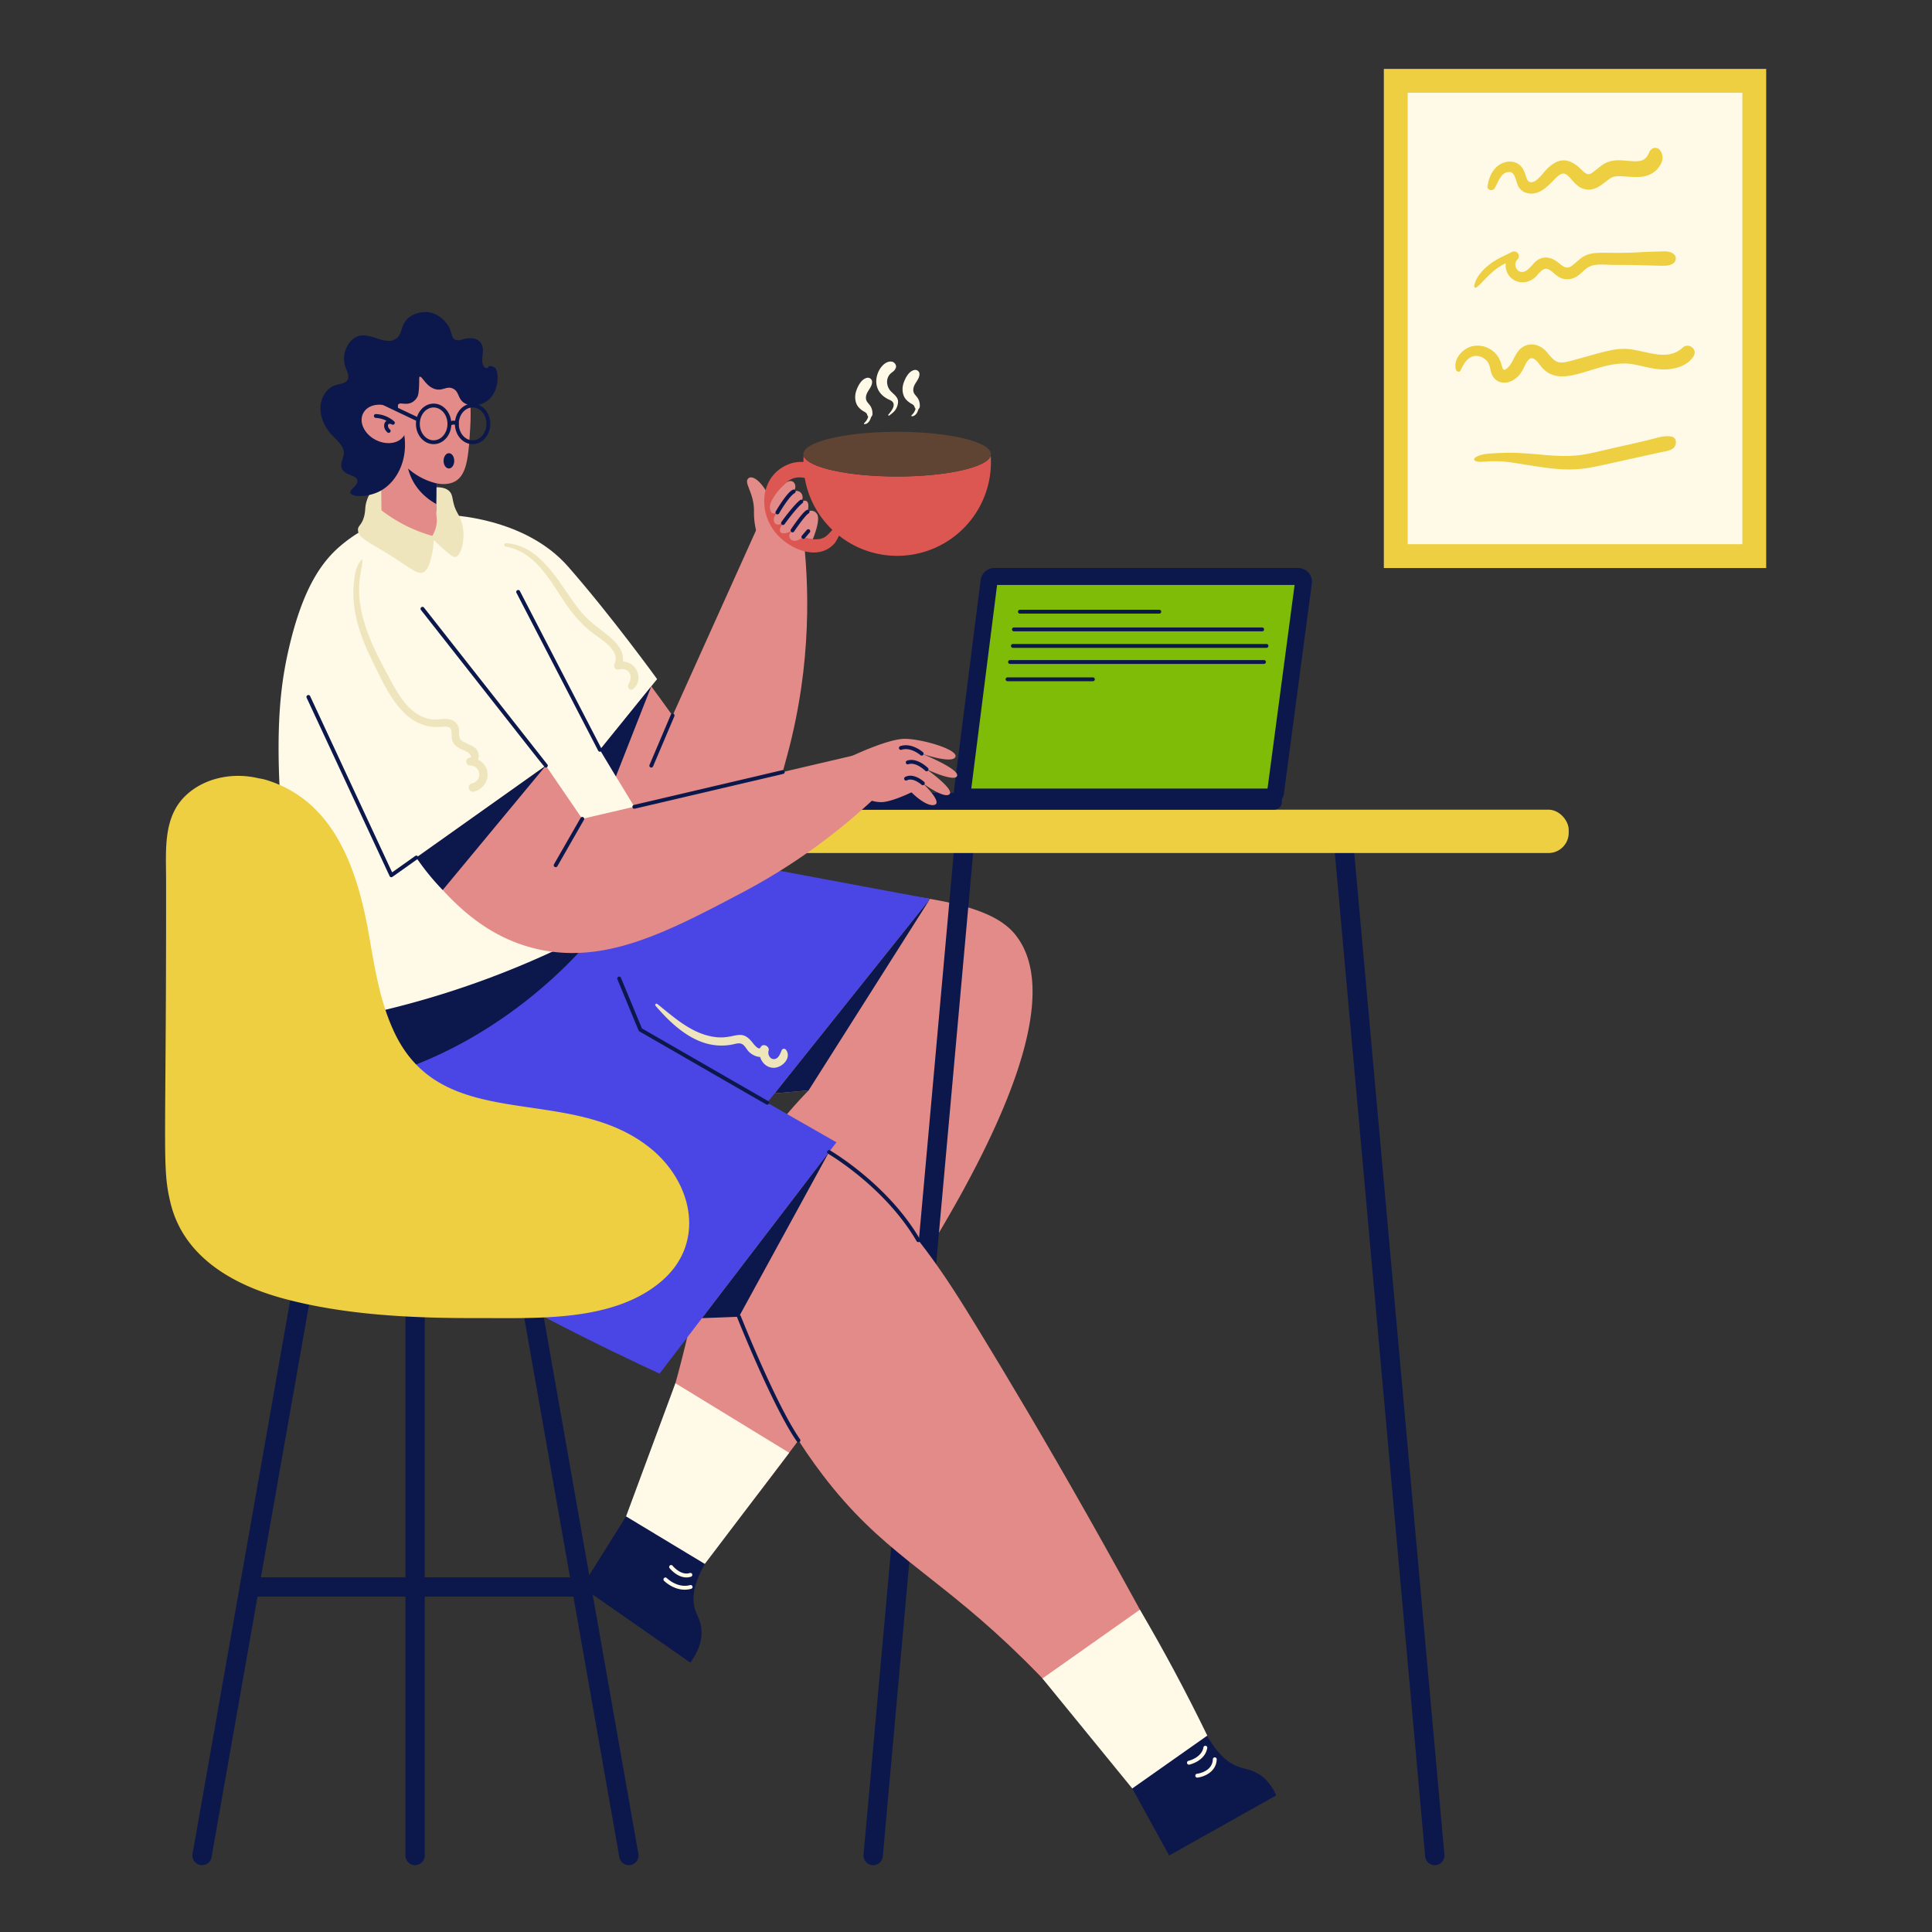 <?xml version="1.0" encoding="UTF-8"?>
<svg xmlns="http://www.w3.org/2000/svg" viewBox="0 0 2000 2000">
  <rect x="0" y="0" width="2000" height="2000" fill="#333333" stroke="none"/>
  <defs>
    <style>.cls-1{fill:#e38b88;}.cls-2{fill:#fff9e8;}.cls-3{fill:#0c184c;}.cls-4{fill:#4a46e6;}.cls-5{fill:#dc5752;}.cls-6{fill:#5f4333;}.cls-7{fill:#edcf41;}.cls-8{fill:#7ebc07;}.cls-9{fill:#efe5bd;}</style>
  </defs>
  <title>Working in Cafe</title>
  <g id="Working_in_Cafe" data-name="Working in Cafe">
    <path class="cls-1" d="M446.37,533.12c24.76,1,63.75,6.33,101.08,31,21,13.83,33.82,28.43,51.22,49.51,25.5,30.9,59.2,73.48,97.57,127.19Q743,637,789.71,533.34l41.62,19.2c6,50.7,9.53,132.68-16,227.92-18,67-34.05,127-75.54,143.41C680.62,947.26,582.7,877,500.5,751Q473.44,642.07,446.37,533.12Z"></path>
    <path class="cls-2" d="M463.38,533.12s79.21,1.5,124.66,53.36S680.24,703,680.24,703L593.17,810.55Q528.27,671.85,463.38,533.12Z"></path>
    <path class="cls-1" d="M787.92,563.6a76.15,76.15,0,0,1-7.4-33.93c.29-19.57-10.58-29.28-6.09-34.21s16.09,4.82,22.91,21.33,12.75,32.31,12.75,32.31Z"></path>
    <path class="cls-1" d="M1050.92,967.41C1021.6,931.1,939.72,924,775.74,913.16a2490,2490,0,0,0-293.89-2.09l-16.56,251,371.79-33.29c-38.12,39.22-62.82,77.54-79.39,110.12-37.92,74.53-35.7,123.71-69.83,231a1121.33,1121.33,0,0,1-50.53,130.1l68.5,45.67C828.94,1494.63,1147.57,1087.07,1050.92,967.41Z"></path>
    <path class="cls-3" d="M656.12,1556.91l-53.79,85.94,112.32,78.33c5.85-8,12.55-20.06,11.46-34.17-.7-9-4.2-14.09-6.19-19.63-4.09-11.38-3.75-30,17.81-61.29Z"></path>
    <path class="cls-3" d="M903.93,1930.83a10,10,0,0,1-10-10.9L988.41,870.79a10,10,0,0,1,10-9.1H1390.8a10,10,0,0,1,10,9.1l94.44,1049.14a10,10,0,0,1-19.92,1.8l-93.62-1040H1007.51l-93.63,1040A10,10,0,0,1,903.93,1930.83Z"></path>
    <path class="cls-1" d="M239.53,1081.25C269.15,1240.57,479.8,1360,765,1363.06c14.47,41.65,40.34,103.12,86.69,163.89,60.25,79,110.91,98.85,193.4,176.71,38.1,36,91.2,92,146.71,174.14l80-38.42c-106.51-206.72-197-361.56-259.29-463.51-34.43-56.34-67.56-108.5-127.5-161.34-65.81-58-104.1-67.58-448.06-248.4L252.77,947.74C232.77,1005.66,233.7,1049.9,239.53,1081.25Z"></path>
    <path class="cls-3" d="M1168.11,1844.13l42.21,76.7L1321,1858.66a47.22,47.22,0,0,0-14.68-19.92c-8.55-6.53-16.49-7.25-23-9.39-10.22-3.32-23.57-12.15-35.85-37.13Z"></path>
    <path class="cls-3" d="M429.68,1930.83a10,10,0,0,1-10-10V1317.1a10,10,0,0,1,20,0v603.73A10,10,0,0,1,429.68,1930.83Z"></path>
    <path class="cls-4" d="M319.3,1060.88c-.66,95.11,31.47,149.42,51.06,175.42,32,42.52,86.41,71.4,193.84,127.43,48.93,25.51,90.16,45.13,118.58,58.23l183.11-239.44-71.71-41,168.55-211-362.32-67.7Z"></path>
    <path class="cls-3" d="M621,960.53S544.77,1064.93,408.74,1110l-43.43-68.84,213.38-84.38Z"></path>
    <path class="cls-5" d="M804.63,553.5c15.68,17,43.11,26.45,58.82,9.53,1.86-2,3.39-5.35,5.14-8.52a97.06,97.06,0,0,0,157-82.79c-3.39,12-45.45,21.53-96.84,21.53s-93.44-9.51-96.83-21.53q-.23,3.25-.23,6.56a33.88,33.88,0,0,0-15.59,2.42C785.86,493,784.39,531.55,804.63,553.5Zm28.43-58.68a96.89,96.89,0,0,0,28.61,53.68c-3.94,4.21-6.84,8.47-13.54,9.51-14.46,2.24-29.92-7.7-37.47-19.65C796.5,515.92,811.76,489.72,833.06,494.82Z"></path>
    <path class="cls-6" d="M928.71,493.25c-51.38,0-93.44-9.51-96.83-21.53a5.76,5.76,0,0,1,.36-4.13C837.58,456,878.73,447,928.71,447s91.14,9,96.48,20.55a5.78,5.78,0,0,1,.36,4.13C1022.16,483.74,980.1,493.25,928.71,493.25Z"></path>
    <rect class="cls-1" x="394.33" y="446.88" width="57.99" height="97.35" transform="translate(8.53 -7.16) rotate(0.98)"></rect>
    <circle class="cls-1" cx="432.75" cy="426.71" r="54.18"></circle>
    <path class="cls-1" d="M412.39,478.86c21.82,19.24,46.51,27.44,59.79,18.8,11.62-7.57,12.84-27,14.54-54a212.62,212.62,0,0,0-.48-32.82l-90.55,4.77Q404,447.22,412.39,478.86Z"></path>
    <path class="cls-3" d="M452.24,500.46A67.63,67.63,0,0,1,422.45,485c4.07,16.38,15,29,29.42,36.89Z"></path>
    <path class="cls-2" d="M354.14,563.64c-19.47,16.07-40.39,42.73-55.49,109.26-9.6,42.34-16.06,97.34-2.56,226.64,4.13,39.5,11.05,94.94,23.21,161.34a928.56,928.56,0,0,0,384-150.24q-108.79-174-215-364.45C444.89,524.59,396.17,529,354.14,563.64Z"></path>
    <path class="cls-3" d="M209.19,1930.83a10,10,0,0,1-9.86-11.74l110.12-624.35a10,10,0,0,1,19.7,3.47L219,1922.57A10,10,0,0,1,209.19,1930.83Z"></path>
    <path class="cls-3" d="M651,1930.83a10,10,0,0,1-9.84-8.26L531.05,1298.21a10,10,0,0,1,19.7-3.47l110.12,624.35A10,10,0,0,1,651,1930.83Z"></path>
    <path class="cls-7" d="M673.93,1189.16c-83.84-68.61-213.72-13.27-265-119-16-33-21.09-69.42-27.52-105.16-11.71-65.12-35.34-135.7-105.21-157.42a55.59,55.59,0,0,0-8.41-1.87c-25.46-6.21-54.27-1.14-74,16.4-25.25,22.4-21.9,57.16-21.87,87.9.3,284.08-4.56,297,4.52,334.94,13.39,56,64.53,85,116.47,99.15C358,1361.74,429,1364.65,496.1,1364.49c60.75-.13,139.12,4,188.49-38.06C730.8,1287.11,717.26,1224.62,673.93,1189.16Z"></path>
    <path class="cls-3" d="M602,1652.85H258.21a10,10,0,1,1,0-20H602a10,10,0,1,1,0,20Z"></path>
    <rect class="cls-7" x="801.89" y="838.17" width="822.04" height="44.88" rx="20.94"></rect>
    <path class="cls-3" d="M1315,833.81h-313.3a14.21,14.21,0,0,1-14.09-16l27.56-217.37A14.21,14.21,0,0,1,1029.29,588h314.65A14.21,14.21,0,0,1,1358,604.11l-28.91,217.37A14.2,14.2,0,0,1,1315,833.81Z"></path>
    <rect class="cls-3" x="867.67" y="820.74" width="459.3" height="17.43" rx="7.97"></rect>
    <polygon class="cls-8" points="1005.47 816.31 1032.19 605.54 1340.17 605.54 1312.14 816.31 1005.47 816.31"></polygon>
    <path class="cls-1" d="M412.61,569.83,602.76,847.68,887.65,781.1q7.7,23.68,15.37,47.38a630.63,630.63,0,0,1-134.45,95.39c-78.26,41.3-144.14,76.07-216.39,57.62S438.35,900.74,395.33,836.16A554.55,554.55,0,0,1,321.06,671C340.29,627.3,372.5,592.81,412.61,569.83Z"></path>
    <path class="cls-2" d="M328,743.92c11.78,39.53,33.81,97.59,77.16,162.16L584.83,778.54l-172.63-231a133.33,133.33,0,0,0-53.89,25.08c-17.77,0-31.52,35.5-37.25,52.3C309.36,659.19,314,697,328,743.92Z"></path>
    <path class="cls-1" d="M401.21,534.39c8.43,5.47,40.87,26.08,60.17,27.06,4.78.25,7.48-.78,9.16-2.47,6.16-6.22-1.26-21.77-2.06-23.4L434.56,523S403.85,516.12,401.21,534.39Z"></path>
    <path class="cls-9" d="M394.58,505.06c-8.14.11-11.92,4.63-14.62,12.38-2.65,7.6-1.2,10-3,17-2.43,9.43-6.64,9.58-6.4,14.3.43,8.37,10.29,11.58,33.55,26.24,21.69,13.67,28.15,20.37,34.31,17.3,4.93-2.46,6.64-9.65,8.75-18.57a64.16,64.16,0,0,0,1.6-18.62,155,155,0,0,1-53.89-26.79Z"></path>
    <path class="cls-9" d="M451.88,504.42q-.11,14.15-.2,28.3a31,31,0,0,1-5.14,23.45,133,133,0,0,0,12.3,12c7,6,10.45,9,12.75,8.37,7-1.79,11.61-23.83,5.05-39.42-2.31-5.48-5.3-8.5-7.26-16.86-1.23-5.27-1.22-8.26-3.68-11.13C462.25,505.08,456.39,504.37,451.88,504.42Z"></path>
    <path class="cls-3" d="M505.75,379.7c-1.29,2.81-4.62.8-5.54-1.34-2.44-5.69.39-12.07-.46-18-.81-5.55-4.49-9.31-10.07-10-9.77-1.18-13.38,3.33-18.2,1.36-5-2-2.7-8.2-8.93-16.59-1.14-1.54-7.51-10.12-18.57-11.84-1-.15-11.07-1.57-19.84,4.8-10.5,7.61-6.36,17.15-14.27,22.56-12.09,8.25-28.36-9.51-42.39-1.12-7.05,4.22-11.41,13.74-11.38,21.6,0,10,5.33,14,4.4,20.16-1,6.59-11.65,5.95-16.47,8.78-12.83,7.56-18.38,27.39-2.94,47.41,4.62,6,12.63,11.14,14.59,18.74,1.76,6.81-5.59,14.32-.71,20.58,4.76,6.1,13.64,5,14.91,10.24,1.31,5.37-8.38,9.78-7.08,13.34,1.52,4.13,17,4.7,29.6-1.5,22.1-10.86,35.72-43.69,20.22-78.28-.23-2.72-1-10.77-.48-11.69,1.78-3.05,8.06,1.11,14.48-2.46a14.14,14.14,0,0,0,5.52-5.78c.46-.9,1.64-3.47,1.78-14.81.05-4.41-.11-5.47.58-5.82,2.32-1.17,6.17,9.7,15.56,12.63,8.2,2.56,12.22-3.53,18.84-.39s4.78,10.4,11.57,14.8c6.57,4.25,16.42,2.71,22.73-1.28,14.16-9,13.83-32.36,8.6-35.55C510.86,379.74,506.62,377.8,505.75,379.7Z"></path>
    <ellipse class="cls-1" cx="397.41" cy="438.81" rx="18.62" ry="24.13" transform="translate(-174.55 591.61) rotate(-62.79)"></ellipse>
    <path class="cls-3" d="M402.36,448.09a2,2,0,0,1-1.28-.47c-4.62-3.88-4.2-9.94-.95-12a27.42,27.42,0,0,0-11.15-3,2,2,0,0,1-1.89-2.1,1.94,1.94,0,0,1,2.1-1.89,31.07,31.07,0,0,1,18.86,7.56,2,2,0,0,1-2.27,3.26c-1.62-.89-3.15-.78-3.63-.36-.81.72-.85,3.49,1.5,5.47A2,2,0,0,1,402.36,448.09Z"></path>
    <polygon class="cls-3" points="962.73 930.54 837.08 1128.74 801.89 1131.89 962.73 930.54"></polygon>
    <polygon class="cls-3" points="858.19 1192.59 764.96 1363.06 726.69 1364.55 858.19 1192.59"></polygon>
    <path class="cls-3" d="M794.18,1143.55c-.83,0,8.55,5.22-132.24-75.82-.88-.5.61,2.56-22.78-53.89a2,2,0,1,1,3.69-1.53l21.67,52.3,130.66,75.2A2,2,0,0,1,794.18,1143.55Z"></path>
    <path class="cls-3" d="M826.55,1493.07a2,2,0,0,1-1.64-.86c-24.94-35.66-61.44-127.49-61.81-128.41a2,2,0,0,1,3.72-1.48c.36.93,36.69,92.32,61.37,127.6A2,2,0,0,1,826.55,1493.07Z"></path>
    <path class="cls-3" d="M950.61,1285.87a2,2,0,0,1-1.73-1c-32.84-56.27-91.11-90.22-91.69-90.56a2,2,0,0,1,2-3.47c.6.35,59.76,34.8,93.15,92A2,2,0,0,1,950.61,1285.87Z"></path>
    <polygon class="cls-2" points="699.18 1431.9 816.95 1503.91 729.62 1618.96 648.08 1569.77 699.18 1431.9"></polygon>
    <path class="cls-2" d="M1079.13,1737.51,1180,1666.33q36.86,62.6,69.79,130.37l-77.69,54.71Z"></path>
    <path class="cls-2" d="M710.57,1632.94c-9.67,0-17-9.11-17.4-9.56a2,2,0,1,1,3.13-2.49c.08.1,8.58,10.54,17.87,7.46a2,2,0,0,1,1.26,3.79A15.21,15.21,0,0,1,710.57,1632.94Z"></path>
    <path class="cls-2" d="M708.82,1645.64c-12.22,0-21.06-8.86-21.49-9.3a2,2,0,0,1,2.85-2.8c.11.11,10.93,10.88,24.1,7.38a2,2,0,1,1,1,3.86A25.1,25.1,0,0,1,708.82,1645.64Z"></path>
    <path class="cls-2" d="M1230.37,1822.78c.14,0,13.65-3.21,15.44-14a2,2,0,0,1,3.94.65c-2.22,13.53-17.84,17.16-18.5,17.31A2,2,0,0,1,1230.37,1822.78Z"></path>
    <path class="cls-2" d="M1239.07,1836.2c.65-.08,16-2,16.47-15.06a2,2,0,0,1,4,.15c-.49,13.2-13.31,18.12-20,18.88A2,2,0,0,1,1239.07,1836.2Z"></path>
    <path class="cls-3" d="M674.22,710.43q-18.33,46.67-36.64,93.34L621,776.18Z"></path>
    <path class="cls-3" d="M565.05,792.58,458.31,921.35a249.18,249.18,0,0,1-27.37-33.59Z"></path>
    <path class="cls-1" d="M813.7,499.69s-18,16.51-16.63,26.56,9.38,2.64,9.38,2.64-7.52,6.06-4.92,11.64,10.6,0,10.6,0-6.75,6.2-4.15,10.17,12.41-1.55,12.41-1.55-6.2,4.52-1.74,9.17,13-2.5,13-2.5a28.85,28.85,0,0,0,9.75,2.37s8.51-20.14,4.35-26.1A7,7,0,0,0,836,529.8s4.22-15.32-6.44-10.61c3.65-5.86-1-13.13-7.94-10.41,2.91-3.82,1.82-8.64-.92-10.21C818.78,497.46,815.93,497.92,813.7,499.69Z"></path>
    <path class="cls-3" d="M804.77,532.48a2,2,0,0,1-1.73-3c3.44-6.07,17-27.64,20.33-21.7a2,2,0,0,1-.77,2.72c-5.05,2.82-13.32,16.08-16.08,21A2,2,0,0,1,804.77,532.48Z"></path>
    <path class="cls-3" d="M810.56,543.46a2,2,0,0,1-1.62-3.17c.5-.7,12.43-17.34,19.41-22.68a2,2,0,0,1,2.43,3.17c-6.5,5-18.47,21.67-18.59,21.84A2,2,0,0,1,810.56,543.46Z"></path>
    <path class="cls-3" d="M818.73,548c2-2.94,12-17.72,16.35-20a2,2,0,0,1,1.87,3.54c-2.67,1.4-10.55,12.21-14.9,18.69A2,2,0,0,1,818.73,548Z"></path>
    <path class="cls-3" d="M831.65,557.82a2,2,0,0,1-1.53-3.29l5.11-6a2,2,0,0,1,3.06,2.58C832.83,557.53,832.91,557.82,831.65,557.82Z"></path>
    <path class="cls-3" d="M674.22,794.58a2,2,0,0,1-1.84-2.78l22-51.81a2,2,0,1,1,3.68,1.56l-22,51.81A2,2,0,0,1,674.22,794.58Z"></path>
    <path class="cls-3" d="M575.23,897.7a2,2,0,0,1-1.74-3l27.53-48a2,2,0,0,1,3.47,2L577,896.7A2,2,0,0,1,575.23,897.7Z"></path>
    <path class="cls-3" d="M621,778.18a2,2,0,0,1-1.77-1.08L534.61,613.62a2,2,0,0,1,3.55-1.84l84.61,163.48A2,2,0,0,1,621,778.18Z"></path>
    <path class="cls-3" d="M565.05,794.58c-1.51,0,7.06,10.21-129.28-163.13a2,2,0,0,1,3.14-2.48L566.62,791.34A2,2,0,0,1,565.05,794.58Z"></path>
    <path class="cls-3" d="M405.12,908.08a2,2,0,0,1-1.81-1.15L317.48,722.41a2,2,0,1,1,3.62-1.69l84.82,182.34,23.86-16.93a2,2,0,1,1,2.31,3.26C403.86,909.43,406,908.08,405.12,908.08Z"></path>
    <path class="cls-1" d="M897.56,826.93a33.25,33.25,0,0,0,15.18,3.44c8.11-.17,23.55-6.59,30.83-10.18,5,5.16,17,15.12,23.88,13,8.61-2.61-12.14-22.3-12.14-22.3s22.13,16.37,27.61,11.3-23.69-25.78-23.69-25.78,29.53,13.9,31.6,6.66-36.69-22.9-36.69-22.9,31.31,10.88,34.84,3.49-32.89-18.39-51.68-18.82-61.25,20.56-61.25,20.56Z"></path>
    <path class="cls-3" d="M656.22,833.26l153.59-36a2,2,0,1,1,.92,3.89l-153.6,36C654.56,837.8,653.64,833.86,656.22,833.26Z"></path>
    <path class="cls-3" d="M954,812.38c-.09-.08-8.65-7.89-15.19-4.53a2,2,0,0,1-1.82-3.56c9-4.61,19.3,4.76,19.73,5.16A2,2,0,0,1,954,812.38Z"></path>
    <path class="cls-3" d="M959.23,798.44a2,2,0,0,1-1.41-.58c-.1-.09-9.57-9.41-17.5-6.7a2,2,0,1,1-1.29-3.79c10.29-3.49,21.15,7.2,21.61,7.65A2,2,0,0,1,959.23,798.44Z"></path>
    <path class="cls-3" d="M952.81,781.69c-.1-.09-9.93-8.64-19.61-5.51a2,2,0,0,1-1.23-3.81c11.9-3.85,23,5.91,23.5,6.33A2,2,0,0,1,952.81,781.69Z"></path>
    <path class="cls-3" d="M448.9,459.8c-10.11,0-18.33-9.42-18.33-21s8.22-21,18.33-21,18.32,9.41,18.32,21S459,459.8,448.9,459.8Zm0-38c-7.9,0-14.33,7.62-14.33,17s6.43,17,14.33,17,14.32-7.62,14.32-17S456.8,421.82,448.9,421.82Z"></path>
    <path class="cls-3" d="M489.24,459.8c-10.1,0-18.32-9.42-18.32-21s8.22-21,18.32-21,18.33,9.41,18.33,21S499.34,459.8,489.24,459.8Zm0-38c-7.9,0-14.32,7.62-14.32,17s6.42,17,14.32,17,14.33-7.62,14.33-17S497.14,421.82,489.24,421.82Z"></path>
    <path class="cls-3" d="M471.37,440.08c-1.12-1.38-4.36,0-5.17.47a2,2,0,1,1-2-3.48c7.49-4.26,12.64,1.07,9.94,3.29A2,2,0,0,1,471.37,440.08Z"></path>
    <path class="cls-3" d="M432.57,436.18c-.66,0,1.88,1.11-40.18-18.84a2,2,0,0,1,1.71-3.61l39.33,18.64A2,2,0,0,1,432.57,436.18Z"></path>
    <ellipse class="cls-3" cx="464.71" cy="477.05" rx="5.52" ry="7.9"></ellipse>
    <path class="cls-3" d="M1200.08,635.21H1055.82a2,2,0,0,1,0-4h144.26a2,2,0,0,1,0,4Z"></path>
    <path class="cls-3" d="M1306.57,653.56H1049.63a2,2,0,0,1,0-4h256.94a2,2,0,0,1,0,4Z"></path>
    <path class="cls-3" d="M1311.05,670.64H1048.56a2,2,0,0,1,0-4h262.49a2,2,0,0,1,0,4Z"></path>
    <path class="cls-3" d="M1308.49,687.28H1045.58a2,2,0,0,1,0-4h262.91a2,2,0,0,1,0,4Z"></path>
    <path class="cls-3" d="M1131.36,705.21H1043a2,2,0,0,1,0-4h88.35a2,2,0,0,1,0,4Z"></path>
    <path class="cls-2" d="M921.78,404.58c-4-4.53-5-12.23-.53-17.18,2.4-2.63,4.45-2.65,6.08-6.55,1.07-2.53-1.16-5.75-3.61-6.36-12.68-3.13-28.72,28.38-2.51,39.6,6.95,3,3.53,9.38-1.5,15a.68.68,0,0,0,.95,1c2.28-1.86,4.44-3.25,6.19-5.69a16.4,16.4,0,0,0,2.74-7.27C930.41,411.18,925.11,408.32,921.78,404.58Z"></path>
    <path class="cls-2" d="M952.16,418.71c-.79-9.66-8-9-6.53-17,1-5.3,6.24-9,6.21-14.52a4.34,4.34,0,0,0-5.43-4.13c-5.62,1.22-9.14,8.18-10.9,13.11s-1.71,11.08,1.16,15.71a18.47,18.47,0,0,0,5.69,5.37c1.53,1.08,3.33,1.54,4.14,3.36.16.37.23.77.37,1.14.07.17.87,1.38.88,1.52a12.9,12.9,0,0,1-2.36,4.71,14.87,14.87,0,0,1-1.68,1.84.6.6,0,0,0,.46,1.09c.87-.23,1.2,0,2.06-.53,3.37-2.1,3.61-4.55,4.62-6.73C951.36,422.59,952.46,422.49,952.16,418.71Z"></path>
    <path class="cls-2" d="M903.13,426.83c-.79-9.66-8-9-6.53-17,1-5.3,6.24-9,6.21-14.51a4.34,4.34,0,0,0-5.43-4.14c-5.62,1.22-9.14,8.18-10.9,13.11s-1.71,11.08,1.16,15.71a18.62,18.62,0,0,0,5.69,5.38c1.53,1.07,3.33,1.53,4.14,3.35.17.37.23.77.37,1.15.07.17.87,1.37.88,1.52a13,13,0,0,1-2.36,4.71,15.52,15.52,0,0,1-1.68,1.83.6.6,0,0,0,.46,1.1c.87-.23,1.2,0,2.06-.54,3.37-2.09,3.61-4.55,4.62-6.73C902.33,430.71,903.44,430.61,903.13,426.83Z"></path>
    <rect class="cls-7" x="1432.56" y="71.34" width="395.79" height="516.7"></rect>
    <rect class="cls-2" x="1457.24" y="96.02" width="346.42" height="467.33"></rect>
    <path class="cls-7" d="M1718.82,156c-3.26-4.7-9.41-3.56-11.46,1.5-2.93,7.26-6.89,9.66-14.87,9.48-8.68-.19-17.23-2.28-25.83,0-7.73,2.08-12.33,7.61-18.63,12-5.09,3.54-8.17-.75-11.92-4.31-13.46-12.8-24.7-11.1-37.08,2.84-3,3.4-10.57,13.91-16.3,10.49-3.72-2.23-2.82-11.71-9.84-17.4-6.25-5.06-15.42-4-21.64.55-7,5.06-10.29,13.65-11.36,21.87-.53,4.06,5.5,5.08,7.33,2,3.55-6,6.37-16.88,14.94-17,7-.13,7,11.2,10.07,15.77,4.36,6.45,12.19,8.05,19.29,5.57,12.37-4.33,19.3-18.88,26.37-19.69,6.6-.76,11.11,13.33,22.39,16.15,13.13,3.28,22.45-9.81,28.68-12.28,9.9-3.94,27.66,4.13,41.34-4.13C1717.87,174.81,1724.71,164.51,1718.82,156Z"></path>
    <path class="cls-7" d="M1731.87,262.4c-4.48-2.91-9.86-2.08-15-2-5.32.1-10.61.22-15.92.54-34.77,2.12-45.45-1-56.85,2.45-7.21,2.19-11.32,7.69-17.17,11.93s-10-.71-14.72-4.19c-5.24-3.84-11.37-6-17.67-3.46-6.46,2.6-9.11,9.08-14.71,12.59-7.85,4.93-14.93-5.47-8.87-11.83,3.86-4.06-1-10-5.85-7.58-8.47,4.28-16.65,7.5-24.1,13.64-6.69,5.53-13.4,12.68-14.9,21.57a1.46,1.46,0,0,0,2.42,1.4c8.63-7,15.39-18,30.23-24.94-1.83,15.8,16.11,26.34,29.9,15,3.22-2.65,7.72-10.11,12.47-9.22s8.85,6.58,13.18,8.79a17.82,17.82,0,0,0,17.62-.68c5.18-3.09,8.88-8.72,14.58-10.91,7.2-2.76,17-1.23,24.6-1.24,48.24-.09,54.56,2.7,60.73-1.44A6.11,6.11,0,0,0,1731.87,262.4Z"></path>
    <path class="cls-7" d="M1742,359.81c-16.41,15.23-38.65,2.56-57.82,1.44-11.62-.68-23,2.68-34.09,5.71-26.55,7.28-28.41,8.26-33.75,8.3-8.55.07-12.24-8.76-18-13.68-7.06-6-16.67-7-24-.83-6.66,5.62-7.86,15.33-14.44,20.67-6.84,5.55-2.72-7-12.7-16.46-7.34-7-18.51-9.34-27.75-4.85-8.11,3.95-15.16,13.64-12.07,22.87.61,1.82,3.61,2.7,4.55.59,3.5-7.81,9-17,19.11-14.8a14.75,14.75,0,0,1,9.49,6.7c2.37,4,2.13,9,4.35,13.18,4.92,9.2,15.72,9.32,23.41,3.64,9.75-7.21,9.71-16.83,15.12-20.68,5-3.57,10.41,6.29,13.23,9.31,22.52,24.07,58.29-10.19,94.14-3.81,11.58,2.06,23,6.09,35,5.26,10.51-.73,21.84-4.41,27.54-13.89C1757.51,361.37,1747.87,354.37,1742,359.81Z"></path>
    <path class="cls-7" d="M1730.18,451.9c-8.24-1.57-18.24,2.45-26.34,4.26-58.35,13.07-60.55,14.77-76.36,15.66-25.44,1.44-46.63-4.7-77.71-2.72-7,.45-17.68.3-23.26,5.13-1.1,1-.35,2.52.78,3,3.78,1.48,8.45.65,12.44.44,16.67-.89,24.19,1,38.69,3.25,17.22,2.67,34.56,5.81,52.07,4.9,16.36-.85,23.12-3.36,88.13-17.52,4.42-1,9.45-1.35,13.17-4C1736,461.19,1736.42,453.08,1730.18,451.9Z"></path>
    <path class="cls-9" d="M813.41,1086.42a2.62,2.62,0,0,0-4.09.53c-1.61,3.41-3,8.76-7.51,9.39-4.64.65-7.32-4.74-6.17-8.58,1.45-4.83-6.24-8.34-8.34-3.52-1.57,3.61-6.85-3.09-7.89-4.43-13-16.87-18.5-2.58-41.72-6.66-22.68-4-39.91-20-57.27-33.84a1.29,1.29,0,0,0-1.82,1.82c21.18,24.77,47.35,46.42,79.45,40.15,3.63-.71,7.58-2.32,10.91,0,2.19,1.56,3.57,4.2,5.22,6.27,2.75,3.48,8,6.49,12.7,6.59,1.81,6.18,7.15,11.28,14.08,11.24C809.81,1105.39,820.11,1094.82,813.41,1086.42Z"></path>
    <path class="cls-9" d="M494.85,786.36a10.6,10.6,0,0,0,.3-6.9c-2.4-8.13-11.5-8.41-17.21-12.85-4-3.11-2-8.4-3-12.73a11.57,11.57,0,0,0-6.6-8.21c-7-3.15-15,.08-22.24-1.09-20.33-3.26-32.09-22.44-41-39C395,686.9,384.67,668,378.18,647.76c-12.64-39.48-2.81-56.66-2.94-67.63a.68.68,0,0,0-1.15-.48c-5.63,6.08-6.79,15.21-7.67,23.17-3.23,29,6.59,56.25,19.4,82.21,14.31,29,31.78,70.51,70.58,67.45,4-.31,10.05-1.31,10.86,4,.68,4.42-.43,8.52,2.08,12.61,3.71,6,12,7.51,15.32,9.9.13.09,5.17,5.1,2,5.27-5.24.28-5.31,8,0,8.19,11.69.3,13,16.13,1.65,18.65-5.43,1.22-3.13,9.73,2.31,8.37C506.72,815.43,510.37,794.17,494.85,786.36Z"></path>
    <path class="cls-9" d="M644.91,684.84c1.6-12-8.56-21.76-18-29-16.87-12.92-22.42-17-36.18-36.84-16.47-23.77-34.66-54.67-67-56.73-2-.13-2.49,3.19-.48,3.53,30,5.1,45.17,33.19,60.42,56.32,7.95,12.06,16.88,22.92,28.22,31.94,8.81,7,31.07,18.95,24.25,33.22-1.41,2.94.93,6.81,4.44,5.77,4-1.17,8.46-.23,10.89,3.37,2.86,4.21.81,8.38-1,12.42-1.28,2.78,1.54,6.69,4.61,4.62C665.49,706.5,661.87,685.9,644.91,684.84Z"></path>
  </g>
</svg>
